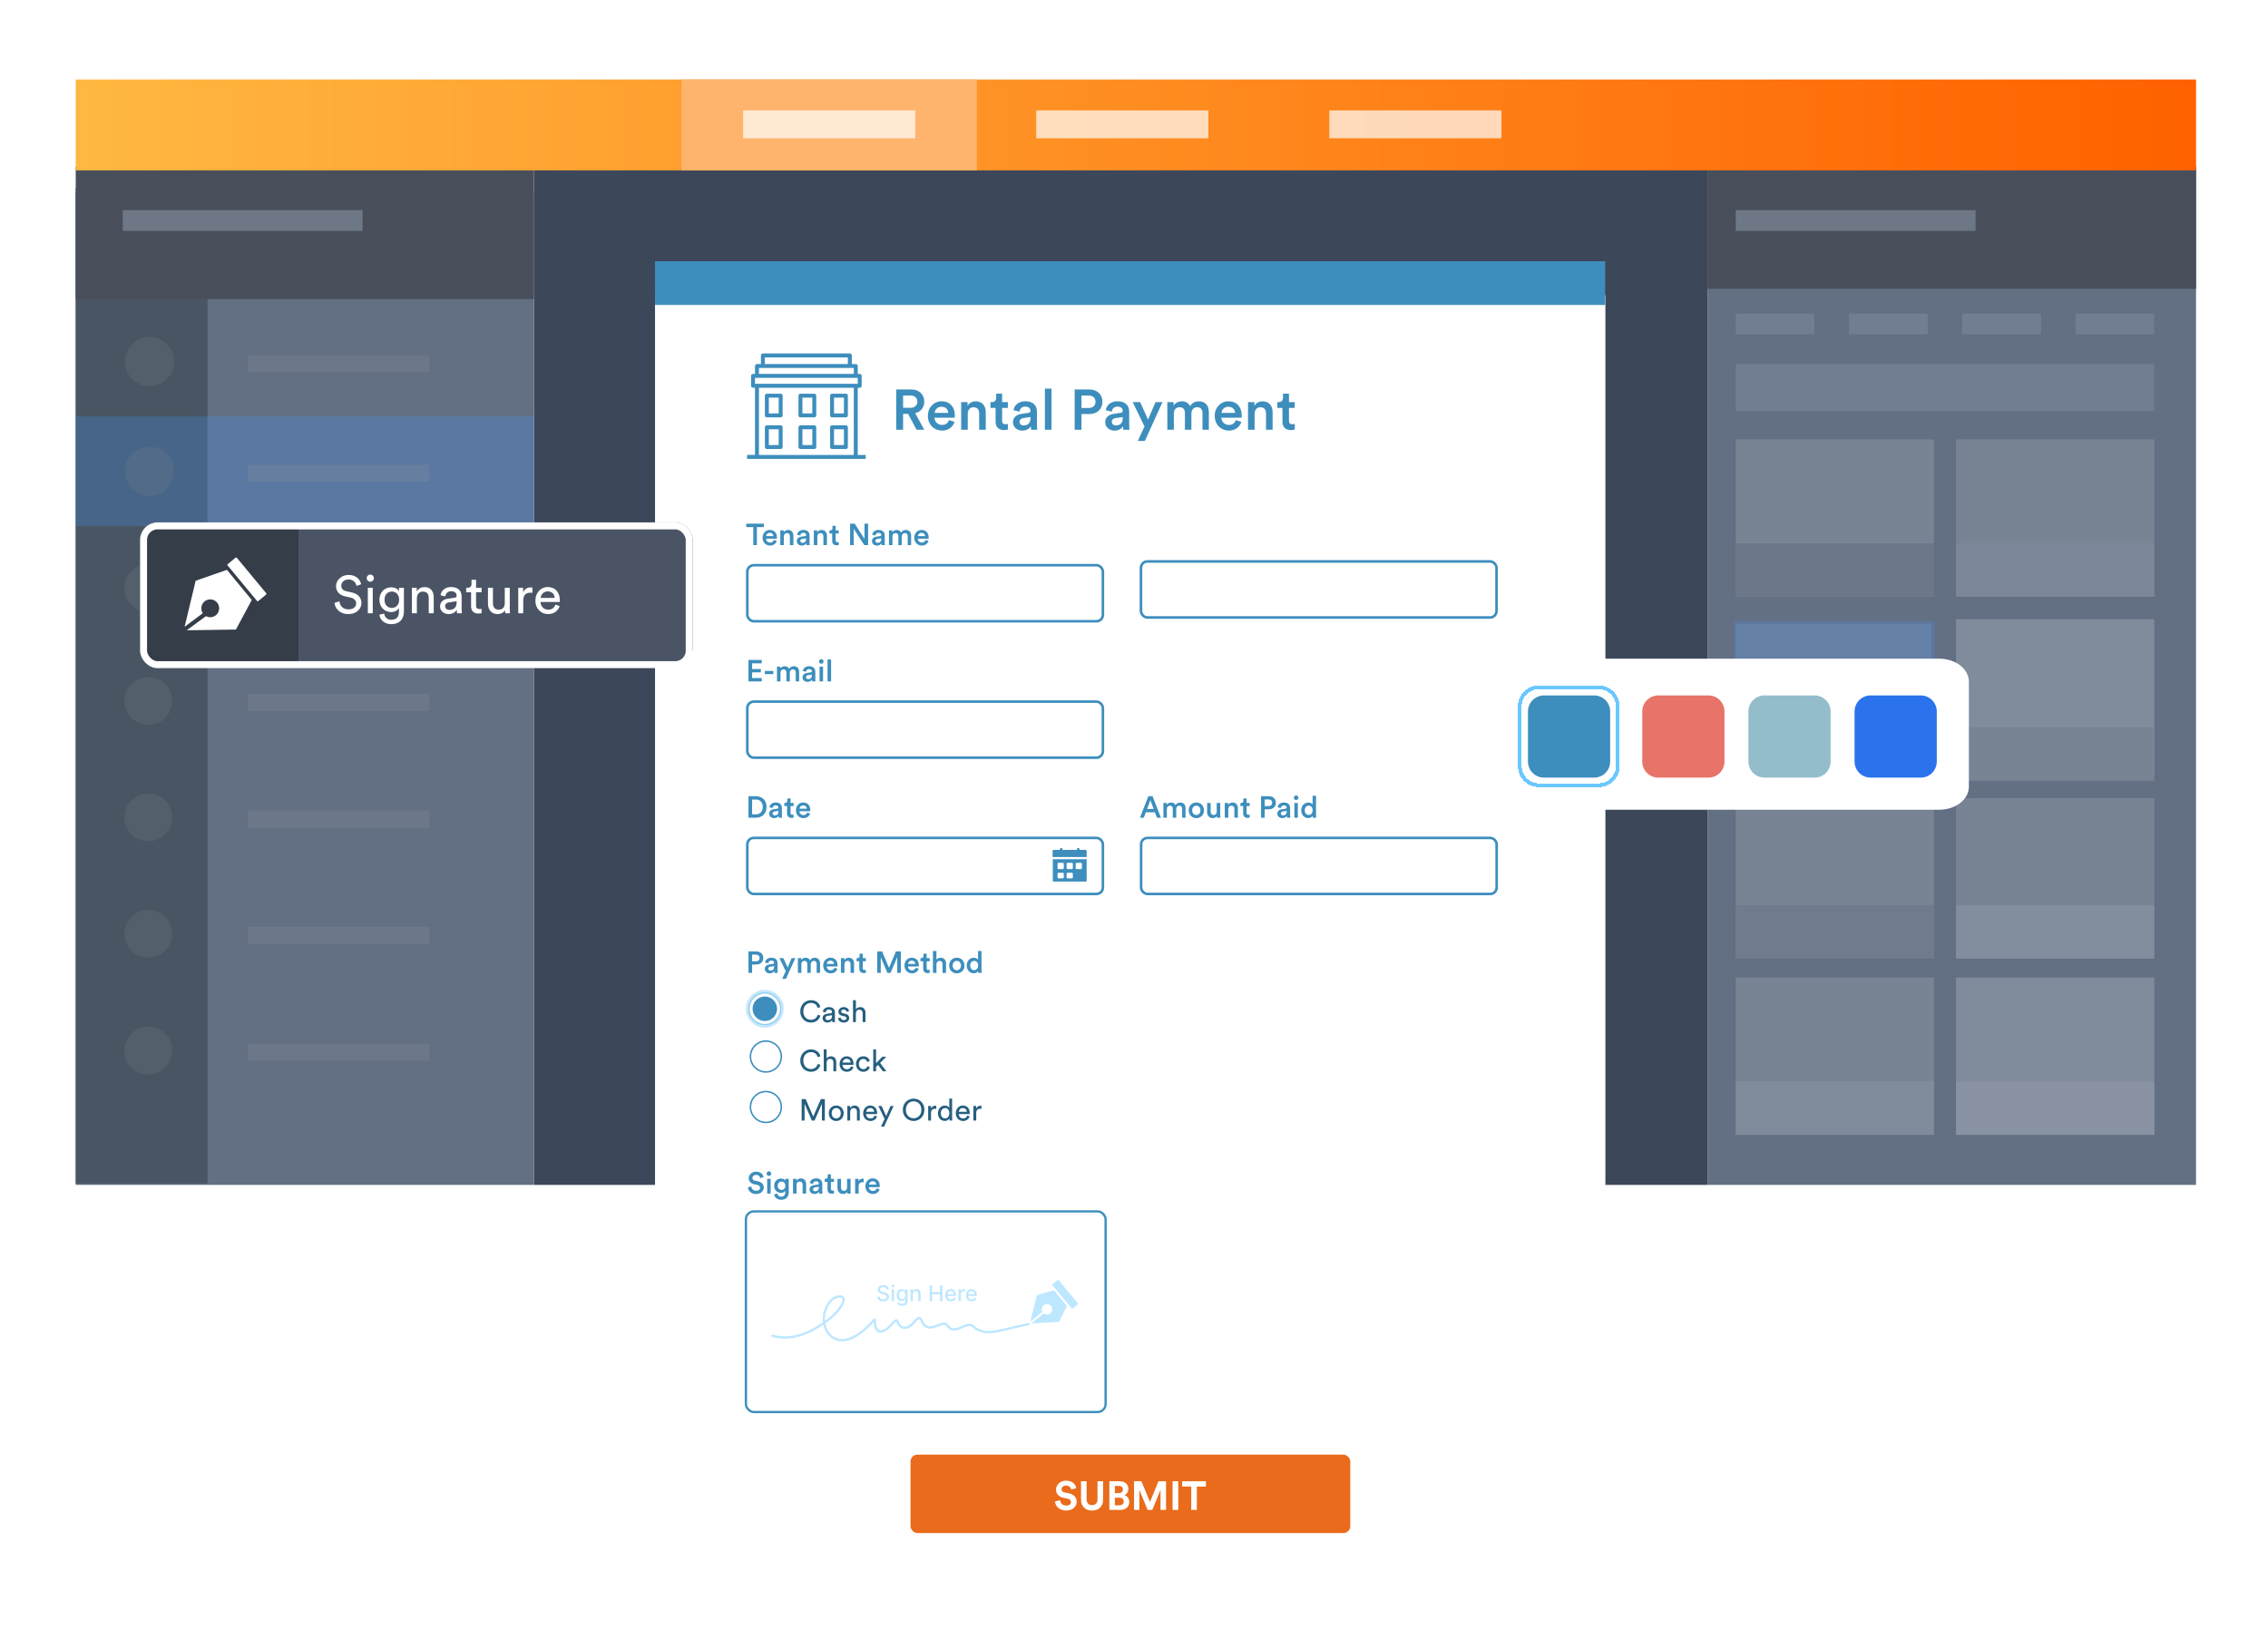 <svg width="599" height="433" viewBox="0 0 599 433" fill="none" xmlns="http://www.w3.org/2000/svg" aria-hidden="true"><path d="M585.039 332H13.959C6.295 332 0 326.623 0 320.076V11.924C0 5.377 6.295 0 13.959 0H585.039C592.703 0 598.998 5.377 598.998 11.924V319.959C599.135 326.506 592.84 332 585.039 332Z" fill="#fff"/><path d="M451 44H141V313H451V44Z" fill="#3D475A"/><path d="M141 51H20V313H141V51Z" fill="#636F83"/><path d="M54.798 49.658H20V312.648H54.798V49.658Z" fill="#495563"/><path d="M141 44H20V79H141V44Z" fill="#484F5B"/><path d="M579.995 43.906H450.977V313H579.995V43.906Z" fill="#636F83"/><g opacity=".3"><path fill="#95A0B1" d="M458.429 82.845H479.207V88.311H458.429zM488.349 82.845H509.127V88.311H488.349zM458.429 96.143H568.968V108.61H458.429z"/><path fill="#ACB1BC" d="M458.429 116.089H510.789V157.645H458.429zM458.429 210.837H510.789V252.393H458.429zM458.429 258.21H510.789V299.766H458.429zM516.607 116.089H568.967V157.645H516.607zM516.607 210.837H568.967V252.393H516.607z"/><path fill="#C7CDD7" d="M516.607 163.575H568.967V205.131H516.607zM516.607 258.21H568.967V299.766H516.607z"/><path fill="#95A0B1" d="M518.27 82.845H539.048V88.311H518.27zM548.19 82.845H568.968V88.311H548.19z"/><path fill="#848A9B" d="M458.429 143.516H510.789V157.645H458.429z"/><path fill="#9098A6" d="M458.429 239.095H510.789V253.224H458.429z"/><path fill="#C7CDD7" d="M458.429 285.638H510.789V299.767H458.429z"/><path fill="#BAC2CF" d="M516.607 143.516H568.967V157.645H516.607z"/><path fill="#ACB1BC" d="M516.607 192.142H568.967V206.271H516.607z"/><path fill="#CCD2DB" d="M516.607 239.095H568.967V253.224H516.607z"/><path fill="#E2E5EA" d="M516.607 285.638H568.967V299.767H516.607z"/><path fill="#B6CFFF" d="M458.429 164.854H510V207.045H458.429z"/><path fill="#84A9F0" d="M458.428 192.7H509.999V207.045H458.428z"/><path fill="#4198FF" fill-opacity=".65" d="M458 164H511V207H458z"/></g><path d="M579.995 44.342H450.977V76.29H579.995V44.342Z" fill="#484F5B"/><path fill="#95A0B1" d="M458.429 55.52H521.771V60.986H458.429zM32.42 55.52H95.762V60.986H32.42z" opacity=".5"/><path d="M580 21H20V45H580V21Z" fill="url(#form-1_svg__a)"/><path d="M258 21H180V45H258V21Z" fill="#FFB46D"/><g opacity=".3"><path opacity=".8" d="M141 110H20V139H141V110Z" fill="#4198FF"/><path opacity=".27" d="M113.395 93.844H65.435V98.364H113.395V93.844zM46 95.5C46 96.786 45.619 98.042 44.905 99.111 44.19 100.18 43.175 101.013 41.987 101.505 40.8 101.997 39.493 102.126 38.232 101.875 36.971 101.624 35.813 101.005 34.904 100.096 33.995 99.187 33.376 98.029 33.125 96.768 32.874 95.507 33.003 94.2 33.495 93.013 33.987 91.825 34.82 90.81 35.889 90.095 36.958 89.381 38.214 89 39.5 89 40.354 89 41.199 89.168 41.987 89.495 42.776 89.821 43.493 90.3 44.096 90.904 44.7 91.507 45.179 92.224 45.505 93.013 45.832 93.801 46 94.646 46 95.5zM113.395 122.757H65.435V127.278H113.395V122.757zM46 124.5C46 125.786 45.619 127.042 44.905 128.111 44.19 129.18 43.175 130.013 41.987 130.505 40.8 130.997 39.493 131.126 38.232 130.875 36.971 130.624 35.813 130.005 34.904 129.096 33.995 128.187 33.376 127.029 33.125 125.768 32.874 124.507 33.003 123.2 33.495 122.013 33.987 120.825 34.82 119.81 35.889 119.095 36.958 118.381 38.214 118 39.5 118 40.354 118 41.199 118.168 41.987 118.495 42.776 118.821 43.493 119.3 44.096 119.904 44.7 120.507 45.179 121.224 45.505 122.013 45.832 122.801 46 123.646 46 124.5zM113.395 183.339H65.435V187.86H113.395V183.339zM45.471 185.175C45.471 186.423 45.101 187.643 44.407 188.681 43.714 189.719 42.728 190.527 41.575 191.005 40.422 191.483 39.153 191.608 37.929 191.364 36.705 191.121 35.581 190.52 34.698 189.637 33.815 188.755 33.214 187.63 32.971 186.406 32.727 185.182 32.852 183.913 33.33 182.76 33.808 181.607 34.616 180.621 35.654 179.928 36.692 179.234 37.912 178.864 39.16 178.864 39.989 178.864 40.809 179.027 41.575 179.345 42.341 179.662 43.036 180.127 43.622 180.713 44.208 181.299 44.673 181.994 44.99 182.76 45.307 183.525 45.471 184.346 45.471 185.175zM113.395 214.088H65.435V218.609H113.395V214.088zM45.471 215.925C45.471 217.173 45.101 218.393 44.407 219.431 43.714 220.469 42.728 221.277 41.575 221.755 40.422 222.233 39.153 222.358 37.929 222.114 36.705 221.871 35.581 221.27 34.698 220.387 33.815 219.504 33.214 218.38 32.971 217.156 32.727 215.932 32.852 214.663 33.33 213.51 33.808 212.357 34.616 211.371 35.654 210.678 36.692 209.984 37.912 209.614 39.16 209.614 39.989 209.614 40.809 209.777 41.575 210.095 42.341 210.412 43.036 210.877 43.622 211.463 44.208 212.049 44.673 212.744 44.99 213.51 45.307 214.275 45.471 215.096 45.471 215.925zM113.395 244.838H65.435V249.359H113.395V244.838zM113.395 275.698H65.435V280.219H113.395V275.698zM45.471 246.674C45.471 247.922 45.101 249.142 44.407 250.18 43.714 251.218 42.728 252.026 41.575 252.504 40.422 252.982 39.153 253.107 37.929 252.863 36.705 252.62 35.581 252.019 34.698 251.136 33.815 250.254 33.214 249.129 32.971 247.905 32.727 246.681 32.852 245.412 33.33 244.259 33.808 243.106 34.616 242.12 35.654 241.427 36.692 240.733 37.912 240.363 39.16 240.363 39.989 240.363 40.809 240.527 41.575 240.844 42.341 241.161 43.036 241.626 43.622 242.212 44.208 242.798 44.673 243.493 44.99 244.259 45.307 245.025 45.471 245.845 45.471 246.674zM45.471 277.533C45.471 278.781 45.101 280.001 44.407 281.039 43.714 282.077 42.728 282.886 41.575 283.363 40.422 283.841 39.153 283.966 37.929 283.723 36.705 283.479 35.581 282.878 34.698 281.995 33.815 281.113 33.214 279.988 32.971 278.764 32.727 277.54 32.852 276.271 33.33 275.118 33.808 273.965 34.616 272.98 35.654 272.286 36.692 271.593 37.912 271.223 39.16 271.223 39.989 271.223 40.809 271.386 41.575 271.703 42.341 272.02 43.036 272.485 43.622 273.071 44.208 273.657 44.673 274.353 44.99 275.118 45.307 275.884 45.471 276.705 45.471 277.533zM113.395 153.507H65.435V158.028H113.395V153.507zM45.471 155.343C45.471 156.591 45.101 157.811 44.407 158.849 43.714 159.887 42.728 160.695 41.575 161.173 40.422 161.651 39.153 161.776 37.929 161.532 36.705 161.289 35.581 160.688 34.698 159.805 33.815 158.922 33.214 157.798 32.971 156.574 32.727 155.35 32.852 154.081 33.33 152.928 33.808 151.775 34.616 150.789 35.654 150.096 36.692 149.402 37.912 149.032 39.16 149.032 39.989 149.032 40.809 149.195 41.575 149.513 42.341 149.83 43.036 150.295 43.622 150.881 44.208 151.467 44.673 152.162 44.99 152.928 45.307 153.693 45.471 154.514 45.471 155.343z" fill="#D3D5D9"/></g><path fill="#fff" fill-opacity=".7" d="M196.269 29.161H241.732V36.533H196.269zM273.679 29.161H319.142V36.533H273.679zM351.089 29.161H396.552V36.533H351.089z"/><g filter="url(#form-1_svg__b)"><path fill="#fff" d="M173 78H424V418H173z"/><path d="M198.64 253.936V252.176H199.64C200.248 252.176 200.616 252.52 200.616 253.064C200.616 253.6 200.248 253.936 199.64 253.936H198.64ZM199.784 254.784C200.872 254.784 201.592 254.056 201.592 253.056C201.592 252.064 200.872 251.328 199.784 251.328H197.68V257H198.64V254.784H199.784ZM201.985 255.944C201.985 256.56 202.489 257.12 203.305 257.12C203.937 257.12 204.321 256.8 204.505 256.504C204.505 256.816 204.537 256.976 204.545 257H205.409C205.401 256.96 205.361 256.728 205.361 256.376V254.44C205.361 253.664 204.905 252.984 203.705 252.984C202.745 252.984 202.137 253.584 202.065 254.256L202.913 254.448C202.953 254.056 203.225 253.744 203.713 253.744C204.225 253.744 204.449 254.008 204.449 254.336C204.449 254.472 204.385 254.584 204.161 254.616L203.161 254.768C202.497 254.864 201.985 255.248 201.985 255.944ZM203.481 256.392C203.113 256.392 202.913 256.152 202.913 255.888C202.913 255.568 203.145 255.408 203.433 255.36L204.449 255.208V255.384C204.449 256.144 204.001 256.392 203.481 256.392ZM207.573 258.576L210.053 253.104H209.069L208.021 255.568L206.901 253.104H205.853L207.517 256.536L206.581 258.576H207.573ZM211.653 257V254.688C211.653 254.192 211.965 253.824 212.461 253.824C212.989 253.824 213.213 254.176 213.213 254.624V257H214.125V254.688C214.125 254.208 214.445 253.824 214.933 253.824C215.453 253.824 215.685 254.168 215.685 254.624V257H216.581V254.472C216.581 253.44 215.909 252.992 215.205 252.992C214.701 252.992 214.245 253.168 213.941 253.68C213.733 253.224 213.285 252.992 212.773 252.992C212.333 252.992 211.845 253.2 211.621 253.6V253.104H210.733V257H211.653ZM218.365 254.624C218.397 254.208 218.733 253.76 219.317 253.76C219.957 253.76 220.261 254.168 220.277 254.624H218.365ZM220.381 255.64C220.253 256.024 219.965 256.32 219.405 256.32C218.829 256.32 218.365 255.896 218.341 255.304H221.189C221.197 255.288 221.213 255.16 221.213 255.008C221.213 253.776 220.509 252.984 219.309 252.984C218.325 252.984 217.413 253.8 217.413 255.032C217.413 256.352 218.349 257.12 219.405 257.12C220.341 257.12 220.957 256.568 221.165 255.888L220.381 255.64ZM223.028 254.752C223.028 254.24 223.308 253.832 223.836 253.832C224.42 253.832 224.636 254.216 224.636 254.696V257H225.564V254.536C225.564 253.68 225.108 252.992 224.156 252.992C223.724 252.992 223.26 253.176 223.004 253.624V253.104H222.1V257H223.028V254.752ZM227.87 251.912H227.03V252.496C227.03 252.84 226.846 253.104 226.43 253.104H226.23V253.928H226.95V255.888C226.95 256.616 227.398 257.048 228.118 257.048C228.454 257.048 228.63 256.984 228.686 256.96V256.192C228.646 256.2 228.494 256.224 228.366 256.224C228.022 256.224 227.87 256.08 227.87 255.736V253.928H228.678V253.104H227.87V251.912ZM237.92 257V251.328H236.616L234.8 255.656L232.96 251.328H231.68V257H232.616V252.84L234.368 257H235.2L236.968 252.824V257H237.92ZM239.834 254.624C239.866 254.208 240.202 253.76 240.786 253.76C241.426 253.76 241.73 254.168 241.746 254.624H239.834ZM241.85 255.64C241.722 256.024 241.434 256.32 240.874 256.32C240.298 256.32 239.834 255.896 239.81 255.304H242.658C242.666 255.288 242.682 255.16 242.682 255.008C242.682 253.776 241.978 252.984 240.778 252.984C239.794 252.984 238.882 253.8 238.882 255.032C238.882 256.352 239.818 257.12 240.874 257.12C241.81 257.12 242.426 256.568 242.634 255.888L241.85 255.64ZM244.745 251.912H243.905V252.496C243.905 252.84 243.721 253.104 243.305 253.104H243.105V253.928H243.825V255.888C243.825 256.616 244.273 257.048 244.993 257.048C245.329 257.048 245.505 256.984 245.561 256.96V256.192C245.521 256.2 245.369 256.224 245.241 256.224C244.897 256.224 244.745 256.08 244.745 255.736V253.928H245.553V253.104H244.745V251.912ZM247.325 254.712C247.341 254.216 247.621 253.832 248.133 253.832C248.717 253.832 248.933 254.216 248.933 254.696V257H249.861V254.536C249.861 253.68 249.397 252.992 248.437 252.992C248.029 252.992 247.589 253.136 247.325 253.48V251.208H246.397V257H247.325V254.712ZM252.703 256.288C252.135 256.288 251.615 255.856 251.615 255.048C251.615 254.24 252.135 253.824 252.703 253.824C253.279 253.824 253.791 254.24 253.791 255.048C253.791 255.864 253.279 256.288 252.703 256.288ZM252.703 252.984C251.543 252.984 250.687 253.856 250.687 255.048C250.687 256.248 251.543 257.12 252.703 257.12C253.871 257.12 254.727 256.248 254.727 255.048C254.727 253.856 253.871 252.984 252.703 252.984ZM256.247 255.04C256.247 254.296 256.695 253.824 257.303 253.824C257.911 253.824 258.327 254.288 258.327 255.032C258.327 255.776 257.903 256.28 257.295 256.28C256.663 256.28 256.247 255.784 256.247 255.04ZM259.223 251.208H258.319V253.56C258.199 253.312 257.855 253 257.175 253C256.079 253 255.319 253.92 255.319 255.04C255.319 256.216 256.071 257.096 257.191 257.096C257.743 257.096 258.151 256.824 258.335 256.496C258.335 256.656 258.359 256.912 258.375 257H259.263C259.255 256.936 259.223 256.64 259.223 256.288V251.208Z" fill="#3D8EBD"/><circle cx="202.001" cy="266.478" r="4.206" stroke="#92D0F4" stroke-width=".412"/><circle cx="202" cy="266.478" r="4.706" stroke="#92D0F4" stroke-opacity=".5" stroke-width=".588"/><circle cx="202" cy="266.478" r="3.235" fill="#3D8EBD"/><circle cx="202.278" cy="279.089" r="4.078" fill="#fff" stroke="#3D8EBD" stroke-width=".399"/><circle cx="202.278" cy="292.422" r="4.078" fill="#fff" stroke="#3D8EBD" stroke-width=".399"/><path d="M214.176 270.12C215.48 270.12 216.376 269.36 216.68 268.296L215.984 268.04C215.752 268.816 215.144 269.4 214.176 269.4 213.144 269.4 212.16 268.64 212.16 267.16 212.16 265.68 213.144 264.928 214.176 264.928 215.104 264.928 215.728 265.408 215.944 266.264L216.672 266.008C216.384 264.912 215.472 264.208 214.176 264.208 212.768 264.208 211.36 265.264 211.36 267.16 211.36 269.056 212.712 270.12 214.176 270.12zM217.244 268.968C217.244 269.576 217.748 270.12 218.532 270.12 219.22 270.12 219.604 269.752 219.772 269.48 219.772 269.76 219.796 269.904 219.812 270H220.548C220.532 269.904 220.5 269.704 220.5 269.368V267.44C220.5 266.688 220.052 266.032 218.9 266.032 218.068 266.032 217.404 266.544 217.324 267.28L218.044 267.448C218.092 267 218.388 266.672 218.916 266.672 219.5 266.672 219.748 266.984 219.748 267.36 219.748 267.496 219.684 267.616 219.452 267.648L218.412 267.8C217.748 267.896 217.244 268.28 217.244 268.968zM218.636 269.488C218.252 269.488 218.012 269.216 218.012 268.928 218.012 268.584 218.252 268.4 218.572 268.352L219.748 268.176V268.352C219.748 269.192 219.252 269.488 218.636 269.488zM221.311 269C221.375 269.44 221.823 270.12 222.879 270.12 223.831 270.12 224.287 269.472 224.287 268.928 224.287 268.36 223.919 267.936 223.223 267.784L222.599 267.648C222.303 267.584 222.159 267.416 222.159 267.184 222.159 266.92 222.415 266.672 222.799 266.672 223.407 266.672 223.567 267.112 223.599 267.312L224.263 267.064C224.183 266.72 223.855 266.032 222.799 266.032 222.047 266.032 221.431 266.592 221.431 267.248 221.431 267.792 221.791 268.2 222.391 268.328L223.047 268.472C223.367 268.544 223.543 268.728 223.543 268.968 223.543 269.24 223.311 269.48 222.887 269.48 222.343 269.48 222.039 269.16 221.991 268.76L221.311 269zM226.04 267.736C226.056 267.168 226.36 266.72 226.936 266.72 227.608 266.72 227.832 267.152 227.832 267.688V270H228.584V267.56C228.584 266.704 228.128 266.04 227.208 266.04 226.768 266.04 226.32 266.192 226.04 266.6V264.208H225.288V270H226.04V267.736zM214.176 283.12C215.48 283.12 216.376 282.36 216.68 281.296L215.984 281.04C215.752 281.816 215.144 282.4 214.176 282.4 213.144 282.4 212.16 281.64 212.16 280.16 212.16 278.68 213.144 277.928 214.176 277.928 215.104 277.928 215.728 278.408 215.944 279.264L216.672 279.008C216.384 277.912 215.472 277.208 214.176 277.208 212.768 277.208 211.36 278.264 211.36 280.16 211.36 282.056 212.712 283.12 214.176 283.12zM218.314 280.736C218.33 280.168 218.634 279.72 219.21 279.72 219.882 279.72 220.106 280.152 220.106 280.688V283H220.858V280.56C220.858 279.704 220.402 279.04 219.482 279.04 219.042 279.04 218.594 279.192 218.314 279.6V277.208H217.562V283H218.314V280.736zM222.542 280.68C222.574 280.184 222.958 279.696 223.59 279.696 224.27 279.696 224.63 280.128 224.646 280.68H222.542zM224.758 281.68C224.614 282.112 224.302 282.456 223.678 282.456 223.03 282.456 222.534 281.976 222.518 281.288H225.414C225.422 281.24 225.43 281.144 225.43 281.048 225.43 279.848 224.766 279.032 223.582 279.032 222.614 279.032 221.742 279.856 221.742 281.064 221.742 282.368 222.646 283.12 223.678 283.12 224.574 283.12 225.19 282.584 225.406 281.904L224.758 281.68zM228.006 279.728C228.662 279.728 228.942 280.168 229.038 280.544L229.718 280.256C229.558 279.672 229.03 279.032 228.006 279.032 226.91 279.032 226.07 279.872 226.07 281.072 226.07 282.24 226.894 283.12 228.014 283.12 229.014 283.12 229.566 282.472 229.75 281.92L229.086 281.632C228.998 281.936 228.734 282.424 228.014 282.424 227.39 282.424 226.838 281.952 226.838 281.072 226.838 280.176 227.398 279.728 228.006 279.728zM234.08 279.152H233.04L231.376 280.856V277.208H230.632V283H231.376V281.84L231.912 281.304 233.168 283H234.112L232.44 280.776 234.08 279.152zM217.848 296V290.328H216.8L214.784 294.944 212.784 290.328H211.72V296H212.496V291.584L214.416 296H215.136L217.072 291.584V296H217.848zM220.858 295.448C220.218 295.448 219.658 294.968 219.658 294.072 219.658 293.184 220.218 292.704 220.858 292.704 221.498 292.704 222.058 293.184 222.058 294.072 222.058 294.968 221.498 295.448 220.858 295.448zM220.858 292.032C219.706 292.032 218.89 292.904 218.89 294.072 218.89 295.248 219.706 296.12 220.858 296.12 222.01 296.12 222.826 295.248 222.826 294.072 222.826 292.904 222.01 292.032 220.858 292.032zM224.54 293.776C224.54 293.192 224.844 292.72 225.436 292.72 226.108 292.72 226.332 293.152 226.332 293.688V296H227.084V293.56C227.084 292.704 226.628 292.04 225.708 292.04 225.26 292.04 224.804 292.224 224.524 292.704V292.152H223.788V296H224.54V293.776zM228.769 293.68C228.801 293.184 229.185 292.696 229.817 292.696 230.497 292.696 230.857 293.128 230.873 293.68H228.769zM230.985 294.68C230.841 295.112 230.529 295.456 229.905 295.456 229.257 295.456 228.761 294.976 228.745 294.288H231.641C231.649 294.24 231.657 294.144 231.657 294.048 231.657 292.848 230.993 292.032 229.809 292.032 228.841 292.032 227.969 292.856 227.969 294.064 227.969 295.368 228.873 296.12 229.905 296.12 230.801 296.12 231.417 295.584 231.633 294.904L230.985 294.68zM233.498 297.608L236.002 292.152H235.194L234.042 294.808 232.842 292.152H231.978L233.634 295.576 232.674 297.608H233.498zM239.246 293.16C239.246 291.68 240.238 290.928 241.294 290.928 242.35 290.928 243.342 291.68 243.342 293.16 243.342 294.64 242.35 295.4 241.294 295.4 240.238 295.4 239.246 294.64 239.246 293.16zM238.446 293.16C238.446 295.056 239.87 296.12 241.294 296.12 242.718 296.12 244.142 295.056 244.142 293.16 244.142 291.264 242.718 290.208 241.294 290.208 239.87 290.208 238.446 291.264 238.446 293.16zM247.276 292.112C247.236 292.104 247.132 292.088 247.028 292.088 246.636 292.088 246.156 292.232 245.876 292.824V292.152H245.14V296H245.892V294.072C245.892 293.224 246.316 292.888 246.948 292.888 247.052 292.888 247.164 292.896 247.276 292.912V292.112zM248.486 294.064C248.486 293.272 248.934 292.712 249.622 292.712 250.31 292.712 250.726 293.256 250.726 294.048 250.726 294.84 250.302 295.44 249.614 295.44 248.894 295.44 248.486 294.856 248.486 294.064zM250.734 295.48C250.734 295.712 250.758 295.912 250.774 296H251.502C251.494 295.936 251.462 295.656 251.462 295.288V290.208H250.718V292.696C250.59 292.384 250.222 292.048 249.542 292.048 248.454 292.048 247.718 292.976 247.718 294.064 247.718 295.208 248.414 296.104 249.542 296.104 250.142 296.104 250.55 295.784 250.734 295.416V295.48zM253.23 293.68C253.262 293.184 253.646 292.696 254.278 292.696 254.958 292.696 255.318 293.128 255.334 293.68H253.23zM255.446 294.68C255.302 295.112 254.99 295.456 254.366 295.456 253.718 295.456 253.222 294.976 253.206 294.288H256.102C256.11 294.24 256.118 294.144 256.118 294.048 256.118 292.848 255.454 292.032 254.27 292.032 253.302 292.032 252.43 292.856 252.43 294.064 252.43 295.368 253.334 296.12 254.366 296.12 255.262 296.12 255.878 295.584 256.094 294.904L255.446 294.68zM259.214 292.112C259.174 292.104 259.07 292.088 258.966 292.088 258.574 292.088 258.094 292.232 257.814 292.824V292.152H257.078V296H257.83V294.072C257.83 293.224 258.254 292.888 258.886 292.888 258.99 292.888 259.102 292.896 259.214 292.912V292.112z" fill="#265F80"/><rect x="197.374" y="149.304" width="93.91" height="14.808" rx="1.7" fill="#fff" stroke="#3D8EBD" stroke-width=".68"/><rect x="197.374" y="185.34" width="93.91" height="14.808" rx="1.7" fill="#fff" stroke="#3D8EBD" stroke-width=".68"/><rect x="197.374" y="221.34" width="93.91" height="14.808" rx="1.7" fill="#fff" stroke="#3D8EBD" stroke-width=".68"/><rect x="301.374" y="221.34" width="93.91" height="14.808" rx="1.7" fill="#fff" stroke="#3D8EBD" stroke-width=".68"/><path d="M286.996 226.96V232.711C286.996 232.756 286.978 232.799 286.946 232.831C286.914 232.863 286.87 232.881 286.825 232.881H278.228C278.183 232.881 278.14 232.863 278.108 232.831C278.076 232.799 278.058 232.756 278.058 232.711V226.96H286.996Z" fill="#3D8EBD"/><path d="M279.593 227.928H280.675C280.718 227.927 280.761 227.936 280.799 227.953 280.838 227.971 280.873 227.997 280.9 228.03 280.927 228.063 280.947 228.102 280.957 228.143 280.968 228.184 280.969 228.228 280.96 228.27V229.238C280.969 229.28 280.968 229.323 280.957 229.364 280.947 229.406 280.927 229.444 280.9 229.477 280.873 229.51 280.838 229.536 280.799 229.554 280.761 229.572 280.718 229.58 280.675 229.58H279.593C279.551 229.58 279.508 229.572 279.469 229.554 279.43 229.536 279.396 229.51 279.369 229.477 279.341 229.444 279.322 229.406 279.311 229.364 279.301 229.323 279.3 229.28 279.308 229.238V228.27C279.3 228.228 279.301 228.184 279.311 228.143 279.322 228.102 279.341 228.063 279.369 228.03 279.396 227.997 279.43 227.971 279.469 227.953 279.508 227.936 279.551 227.927 279.593 227.928M281.985 227.928H283.067C283.11 227.927 283.152 227.936 283.191 227.953 283.23 227.971 283.264 227.997 283.291 228.03 283.319 228.063 283.338 228.102 283.349 228.143 283.359 228.184 283.36 228.228 283.352 228.27V229.238C283.36 229.28 283.359 229.323 283.349 229.364 283.338 229.406 283.319 229.444 283.291 229.477 283.264 229.51 283.23 229.536 283.191 229.554 283.152 229.572 283.11 229.58 283.067 229.58H281.985C281.942 229.58 281.9 229.572 281.861 229.554 281.822 229.536 281.787 229.51 281.76 229.477 281.733 229.444 281.713 229.406 281.703 229.364 281.692 229.323 281.691 229.28 281.7 229.238V228.27C281.691 228.228 281.692 228.184 281.703 228.143 281.713 228.102 281.733 228.063 281.76 228.03 281.787 227.997 281.822 227.971 281.861 227.953 281.9 227.936 281.942 227.927 281.985 227.928M284.376 227.928H285.458C285.5 227.927 285.543 227.936 285.582 227.953 285.62 227.971 285.655 227.997 285.682 228.03 285.71 228.063 285.729 228.102 285.74 228.143 285.75 228.184 285.751 228.228 285.742 228.27V229.238C285.751 229.28 285.75 229.323 285.74 229.364 285.729 229.406 285.71 229.444 285.682 229.477 285.655 229.51 285.62 229.536 285.582 229.554 285.543 229.572 285.5 229.58 285.458 229.58H284.376C284.333 229.58 284.29 229.572 284.252 229.554 284.213 229.536 284.178 229.51 284.151 229.477 284.124 229.444 284.104 229.406 284.094 229.364 284.083 229.323 284.082 229.28 284.091 229.238V228.27C284.082 228.228 284.083 228.184 284.094 228.143 284.104 228.102 284.124 228.063 284.151 228.03 284.178 227.997 284.213 227.971 284.252 227.953 284.29 227.936 284.333 227.927 284.376 227.928M281.985 230.547H283.067C283.143 230.547 283.215 230.577 283.269 230.63 283.322 230.684 283.352 230.756 283.352 230.832V231.743C283.352 231.818 283.322 231.891 283.269 231.944 283.215 231.998 283.143 232.028 283.067 232.028H281.985C281.91 232.028 281.837 231.998 281.784 231.944 281.73 231.891 281.7 231.818 281.7 231.743V230.832C281.7 230.756 281.73 230.684 281.784 230.63 281.837 230.577 281.91 230.547 281.985 230.547zM279.594 230.547H280.676C280.752 230.547 280.824 230.577 280.877 230.63 280.931 230.684 280.961 230.756 280.961 230.832V231.743C280.961 231.818 280.931 231.891 280.877 231.944 280.824 231.998 280.752 232.028 280.676 232.028H279.594C279.518 232.028 279.446 231.998 279.392 231.944 279.339 231.891 279.309 231.818 279.309 231.743V230.832C279.309 230.756 279.339 230.684 279.392 230.63 279.446 230.577 279.518 230.547 279.594 230.547z" fill="#fff"/><path d="M286.995 224.683V226.391H278V224.683C278 224.638 278.018 224.594 278.05 224.562C278.082 224.53 278.125 224.512 278.171 224.512H286.767C286.813 224.512 286.856 224.53 286.888 224.562C286.92 224.594 286.938 224.638 286.938 224.683" fill="#3D8EBD"/><path d="M284.775 224C284.866 224 284.953 224.036 285.017 224.1 285.081 224.164 285.117 224.251 285.117 224.342V225.025C285.117 225.116 285.081 225.203 285.017 225.267 284.953 225.331 284.866 225.367 284.775 225.367 284.685 225.367 284.598 225.331 284.534 225.267 284.47 225.203 284.434 225.116 284.434 225.025V224.342C284.434 224.251 284.47 224.164 284.534 224.1 284.598 224.036 284.685 224 284.775 224M280.278 224C280.369 224 280.456 224.036 280.52 224.1 280.584 224.164 280.62 224.251 280.62 224.342V225.025C280.62 225.116 280.584 225.203 280.52 225.267 280.456 225.331 280.369 225.367 280.278 225.367 280.187 225.367 280.1 225.331 280.036 225.267 279.972 225.203 279.936 225.116 279.936 225.025V224.342C279.936 224.251 279.972 224.164 280.036 224.1 280.1 224.036 280.187 224 280.278 224M201.752 139.232V138.328H197.104V139.232H198.944V144H199.904V139.232H201.752zM202.35 141.624C202.382 141.208 202.718 140.76 203.302 140.76 203.942 140.76 204.246 141.168 204.262 141.624H202.35zM204.366 142.64C204.238 143.024 203.95 143.32 203.39 143.32 202.814 143.32 202.35 142.896 202.326 142.304H205.174C205.182 142.288 205.198 142.16 205.198 142.008 205.198 140.776 204.494 139.984 203.294 139.984 202.31 139.984 201.398 140.8 201.398 142.032 201.398 143.352 202.334 144.12 203.39 144.12 204.326 144.12 204.942 143.568 205.15 142.888L204.366 142.64zM207.012 141.752C207.012 141.24 207.292 140.832 207.82 140.832 208.404 140.832 208.62 141.216 208.62 141.696V144H209.548V141.536C209.548 140.68 209.092 139.992 208.14 139.992 207.708 139.992 207.244 140.176 206.988 140.624V140.104H206.084V144H207.012V141.752zM210.438 142.944C210.438 143.56 210.942 144.12 211.758 144.12 212.39 144.12 212.774 143.8 212.958 143.504 212.958 143.816 212.99 143.976 212.998 144H213.862C213.854 143.96 213.814 143.728 213.814 143.376V141.44C213.814 140.664 213.358 139.984 212.158 139.984 211.198 139.984 210.59 140.584 210.518 141.256L211.366 141.448C211.406 141.056 211.678 140.744 212.166 140.744 212.678 140.744 212.902 141.008 212.902 141.336 212.902 141.472 212.838 141.584 212.614 141.616L211.614 141.768C210.95 141.864 210.438 142.248 210.438 142.944zM211.934 143.392C211.566 143.392 211.366 143.152 211.366 142.888 211.366 142.568 211.598 142.408 211.886 142.36L212.902 142.208V142.384C212.902 143.144 212.454 143.392 211.934 143.392zM215.864 141.752C215.864 141.24 216.144 140.832 216.672 140.832 217.256 140.832 217.472 141.216 217.472 141.696V144H218.4V141.536C218.4 140.68 217.944 139.992 216.992 139.992 216.56 139.992 216.096 140.176 215.84 140.624V140.104H214.936V144H215.864V141.752zM220.706 138.912H219.866V139.496C219.866 139.84 219.682 140.104 219.266 140.104H219.066V140.928H219.786V142.888C219.786 143.616 220.234 144.048 220.954 144.048 221.29 144.048 221.466 143.984 221.522 143.96V143.192C221.482 143.2 221.33 143.224 221.202 143.224 220.858 143.224 220.706 143.08 220.706 142.736V140.928H221.514V140.104H220.706V138.912zM229.276 144V138.328H228.316V142.352L225.74 138.328H224.516V144H225.476V139.704L228.276 144H229.276zM230.29 142.944C230.29 143.56 230.794 144.12 231.61 144.12 232.242 144.12 232.626 143.8 232.81 143.504 232.81 143.816 232.842 143.976 232.85 144H233.714C233.706 143.96 233.666 143.728 233.666 143.376V141.44C233.666 140.664 233.21 139.984 232.01 139.984 231.05 139.984 230.442 140.584 230.37 141.256L231.218 141.448C231.258 141.056 231.53 140.744 232.018 140.744 232.53 140.744 232.754 141.008 232.754 141.336 232.754 141.472 232.69 141.584 232.466 141.616L231.466 141.768C230.802 141.864 230.29 142.248 230.29 142.944zM231.786 143.392C231.418 143.392 231.218 143.152 231.218 142.888 231.218 142.568 231.45 142.408 231.738 142.36L232.754 142.208V142.384C232.754 143.144 232.306 143.392 231.786 143.392zM235.708 144V141.688C235.708 141.192 236.02 140.824 236.516 140.824 237.044 140.824 237.268 141.176 237.268 141.624V144H238.18V141.688C238.18 141.208 238.5 140.824 238.988 140.824 239.508 140.824 239.74 141.168 239.74 141.624V144H240.636V141.472C240.636 140.44 239.964 139.992 239.26 139.992 238.756 139.992 238.299 140.168 237.996 140.68 237.788 140.224 237.34 139.992 236.828 139.992 236.388 139.992 235.9 140.2 235.676 140.6V140.104H234.788V144H235.708zM242.42 141.624C242.452 141.208 242.788 140.76 243.372 140.76 244.012 140.76 244.316 141.168 244.332 141.624H242.42zM244.436 142.64C244.308 143.024 244.02 143.32 243.46 143.32 242.884 143.32 242.42 142.896 242.396 142.304H245.244C245.252 142.288 245.268 142.16 245.268 142.008 245.268 140.776 244.564 139.984 243.364 139.984 242.38 139.984 241.468 140.8 241.468 142.032 241.468 143.352 242.404 144.12 243.46 144.12 244.396 144.12 245.012 143.568 245.22 142.888L244.436 142.64zM201.184 180V179.104H198.64V177.6H200.944V176.728H198.64V175.224H201.184V174.328H197.68V180H201.184zM204.249 178.072V177.248H201.993V178.072H204.249zM206.129 180V177.688C206.129 177.192 206.441 176.824 206.937 176.824 207.465 176.824 207.689 177.176 207.689 177.624V180H208.601V177.688C208.601 177.208 208.921 176.824 209.409 176.824 209.929 176.824 210.161 177.168 210.161 177.624V180H211.057V177.472C211.057 176.44 210.385 175.992 209.681 175.992 209.177 175.992 208.721 176.168 208.417 176.68 208.209 176.224 207.761 175.992 207.249 175.992 206.809 175.992 206.321 176.2 206.097 176.6V176.104H205.209V180H206.129zM211.954 178.944C211.954 179.56 212.458 180.12 213.274 180.12 213.906 180.12 214.29 179.8 214.474 179.504 214.474 179.816 214.506 179.976 214.514 180H215.378C215.37 179.96 215.33 179.728 215.33 179.376V177.44C215.33 176.664 214.874 175.984 213.674 175.984 212.714 175.984 212.106 176.584 212.034 177.256L212.882 177.448C212.922 177.056 213.194 176.744 213.682 176.744 214.194 176.744 214.418 177.008 214.418 177.336 214.418 177.472 214.354 177.584 214.13 177.616L213.13 177.768C212.466 177.864 211.954 178.248 211.954 178.944zM213.45 179.392C213.082 179.392 212.882 179.152 212.882 178.888 212.882 178.568 213.114 178.408 213.402 178.36L214.418 178.208V178.384C214.418 179.144 213.97 179.392 213.45 179.392zM217.372 180V176.104H216.452V180H217.372zM216.308 174.736C216.308 175.072 216.58 175.336 216.908 175.336 217.244 175.336 217.516 175.072 217.516 174.736 217.516 174.4 217.244 174.128 216.908 174.128 216.58 174.128 216.308 174.4 216.308 174.736zM219.497 180V174.208H218.569V180H219.497zM198.64 215.12V211.208H199.656C200.64 211.208 201.448 211.848 201.448 213.176 201.448 214.488 200.632 215.12 199.648 215.12H198.64zM199.68 216C201.216 216 202.448 214.992 202.448 213.176 202.448 211.352 201.232 210.328 199.688 210.328H197.68V216H199.68zM203.133 214.944C203.133 215.56 203.637 216.12 204.453 216.12 205.085 216.12 205.469 215.8 205.653 215.504 205.653 215.816 205.685 215.976 205.693 216H206.557C206.549 215.96 206.509 215.728 206.509 215.376V213.44C206.509 212.664 206.053 211.984 204.853 211.984 203.893 211.984 203.285 212.584 203.213 213.256L204.061 213.448C204.101 213.056 204.373 212.744 204.861 212.744 205.373 212.744 205.597 213.008 205.597 213.336 205.597 213.472 205.533 213.584 205.309 213.616L204.309 213.768C203.645 213.864 203.133 214.248 203.133 214.944zM204.629 215.392C204.261 215.392 204.061 215.152 204.061 214.888 204.061 214.568 204.293 214.408 204.581 214.36L205.597 214.208V214.384C205.597 215.144 205.149 215.392 204.629 215.392zM208.792 210.912H207.952V211.496C207.952 211.84 207.768 212.104 207.352 212.104H207.152V212.928H207.872V214.888C207.872 215.616 208.32 216.048 209.04 216.048 209.376 216.048 209.552 215.984 209.608 215.96V215.192C209.568 215.2 209.416 215.224 209.288 215.224 208.944 215.224 208.792 215.08 208.792 214.736V212.928H209.6V212.104H208.792V210.912zM211.162 213.624C211.194 213.208 211.53 212.76 212.114 212.76 212.754 212.76 213.058 213.168 213.074 213.624H211.162zM213.178 214.64C213.05 215.024 212.762 215.32 212.202 215.32 211.626 215.32 211.162 214.896 211.138 214.304H213.986C213.994 214.288 214.01 214.16 214.01 214.008 214.01 212.776 213.306 211.984 212.106 211.984 211.122 211.984 210.21 212.8 210.21 214.032 210.21 215.352 211.146 216.12 212.202 216.12 213.138 216.12 213.754 215.568 213.962 214.888L213.178 214.64zM305.56 216H306.608L304.4 210.328H303.288L301.08 216H302.096L302.624 214.576H305.024L305.56 216zM303.824 211.368L304.688 213.688H302.96L303.824 211.368zM308.184 216V213.688C308.184 213.192 308.496 212.824 308.992 212.824 309.52 212.824 309.744 213.176 309.744 213.624V216H310.656V213.688C310.656 213.208 310.976 212.824 311.464 212.824 311.984 212.824 312.216 213.168 312.216 213.624V216H313.112V213.472C313.112 212.44 312.44 211.992 311.736 211.992 311.232 211.992 310.776 212.168 310.472 212.68 310.264 212.224 309.816 211.992 309.304 211.992 308.864 211.992 308.376 212.2 308.152 212.6V212.104H307.264V216H308.184zM315.96 215.288C315.392 215.288 314.872 214.856 314.872 214.048 314.872 213.24 315.392 212.824 315.96 212.824 316.536 212.824 317.048 213.24 317.048 214.048 317.048 214.864 316.536 215.288 315.96 215.288zM315.96 211.984C314.8 211.984 313.944 212.856 313.944 214.048 313.944 215.248 314.8 216.12 315.96 216.12 317.128 216.12 317.984 215.248 317.984 214.048 317.984 212.856 317.128 211.984 315.96 211.984zM321.394 215.568C321.394 215.728 321.41 215.912 321.426 216H322.314C322.298 215.856 322.274 215.608 322.274 215.288V212.104H321.346V214.408C321.346 214.92 321.066 215.28 320.53 215.28 319.97 215.28 319.746 214.872 319.746 214.392V212.104H318.818V214.56C318.818 215.424 319.362 216.112 320.29 216.112 320.746 216.112 321.202 215.92 321.394 215.568zM324.403 213.752C324.403 213.24 324.683 212.832 325.211 212.832 325.795 212.832 326.011 213.216 326.011 213.696V216H326.939V213.536C326.939 212.68 326.483 211.992 325.531 211.992 325.099 211.992 324.635 212.176 324.379 212.624V212.104H323.475V216H324.403V213.752zM329.245 210.912H328.405V211.496C328.405 211.84 328.221 212.104 327.805 212.104H327.605V212.928H328.325V214.888C328.325 215.616 328.773 216.048 329.493 216.048 329.829 216.048 330.005 215.984 330.061 215.96V215.192C330.021 215.2 329.869 215.224 329.741 215.224 329.397 215.224 329.245 215.08 329.245 214.736V212.928H330.053V212.104H329.245V210.912zM334.015 212.936V211.176H335.015C335.623 211.176 335.991 211.52 335.991 212.064 335.991 212.6 335.623 212.936 335.015 212.936H334.015zM335.159 213.784C336.247 213.784 336.967 213.056 336.967 212.056 336.967 211.064 336.247 210.328 335.159 210.328H333.055V216H334.015V213.784H335.159zM337.36 214.944C337.36 215.56 337.864 216.12 338.68 216.12 339.312 216.12 339.696 215.8 339.88 215.504 339.88 215.816 339.912 215.976 339.92 216H340.784C340.776 215.96 340.736 215.728 340.736 215.376V213.44C340.736 212.664 340.28 211.984 339.08 211.984 338.12 211.984 337.512 212.584 337.44 213.256L338.288 213.448C338.328 213.056 338.6 212.744 339.088 212.744 339.6 212.744 339.824 213.008 339.824 213.336 339.824 213.472 339.76 213.584 339.536 213.616L338.536 213.768C337.872 213.864 337.36 214.248 337.36 214.944zM338.856 215.392C338.488 215.392 338.288 215.152 338.288 214.888 338.288 214.568 338.52 214.408 338.808 214.36L339.824 214.208V214.384C339.824 215.144 339.376 215.392 338.856 215.392zM342.778 216V212.104H341.858V216H342.778zM341.714 210.736C341.714 211.072 341.986 211.336 342.314 211.336 342.65 211.336 342.922 211.072 342.922 210.736 342.922 210.4 342.65 210.128 342.314 210.128 341.986 210.128 341.714 210.4 341.714 210.736zM344.599 214.04C344.599 213.296 345.047 212.824 345.655 212.824 346.263 212.824 346.679 213.288 346.679 214.032 346.679 214.776 346.255 215.28 345.647 215.28 345.015 215.28 344.599 214.784 344.599 214.04zM347.575 210.208H346.671V212.56C346.551 212.312 346.207 212 345.527 212 344.431 212 343.671 212.92 343.671 214.04 343.671 215.216 344.423 216.096 345.543 216.096 346.095 216.096 346.503 215.824 346.687 215.496 346.687 215.656 346.711 215.912 346.727 216H347.615C347.607 215.936 347.575 215.64 347.575 215.288V210.208z" fill="#3D8EBD"/><rect x="301.34" y="148.304" width="93.91" height="14.808" rx="1.7" fill="#fff" stroke="#3D8EBD" stroke-width=".68"/><path d="M201.659 310.946C201.531 310.314 201.011 309.498 199.675 309.498 198.619 309.498 197.747 310.282 197.747 311.234 197.747 312.082 198.323 312.65 199.187 312.826L199.987 312.994C200.475 313.098 200.747 313.394 200.747 313.762 200.747 314.202 200.395 314.546 199.715 314.546 198.899 314.546 198.475 314.002 198.419 313.41L197.523 313.666C197.611 314.482 198.275 315.41 199.715 315.41 201.011 315.41 201.723 314.57 201.723 313.69 201.723 312.89 201.187 312.258 200.187 312.058L199.371 311.89C198.931 311.794 198.707 311.522 198.707 311.162 198.707 310.73 199.107 310.346 199.683 310.346 200.443 310.346 200.739 310.866 200.795 311.218L201.659 310.946zM203.536 315.29V311.394H202.616V315.29H203.536zM202.472 310.026C202.472 310.362 202.744 310.626 203.072 310.626 203.408 310.626 203.68 310.362 203.68 310.026 203.68 309.69 203.408 309.418 203.072 309.418 202.744 309.418 202.472 309.69 202.472 310.026zM204.454 315.506C204.558 316.29 205.278 316.93 206.31 316.93 207.774 316.93 208.31 315.962 208.31 314.922V311.394H207.414V311.89C207.246 311.57 206.87 311.322 206.262 311.322 205.19 311.322 204.462 312.178 204.462 313.218 204.462 314.314 205.222 315.114 206.262 315.114 206.83 315.114 207.222 314.85 207.39 314.546V314.954C207.39 315.746 207.022 316.122 206.286 316.122 205.75 316.122 205.374 315.762 205.31 315.282L204.454 315.506zM206.414 314.322C205.806 314.322 205.398 313.898 205.398 313.218 205.398 312.554 205.822 312.122 206.414 312.122 206.99 312.122 207.414 312.554 207.414 313.218 207.414 313.89 207.006 314.322 206.414 314.322zM210.372 313.042C210.372 312.53 210.652 312.122 211.18 312.122 211.764 312.122 211.98 312.506 211.98 312.986V315.29H212.908V312.826C212.908 311.97 212.452 311.282 211.5 311.282 211.068 311.282 210.604 311.466 210.348 311.914V311.394H209.444V315.29H210.372V313.042zM213.798 314.234C213.798 314.85 214.302 315.41 215.118 315.41 215.75 315.41 216.134 315.09 216.318 314.794 216.318 315.106 216.35 315.266 216.358 315.29H217.222C217.214 315.25 217.174 315.018 217.174 314.666V312.73C217.174 311.954 216.718 311.274 215.518 311.274 214.558 311.274 213.95 311.874 213.878 312.546L214.726 312.738C214.766 312.346 215.038 312.034 215.526 312.034 216.038 312.034 216.262 312.298 216.262 312.626 216.262 312.762 216.198 312.874 215.974 312.906L214.974 313.058C214.31 313.154 213.798 313.538 213.798 314.234zM215.294 314.682C214.926 314.682 214.726 314.442 214.726 314.178 214.726 313.858 214.958 313.698 215.246 313.65L216.262 313.498V313.674C216.262 314.434 215.814 314.682 215.294 314.682zM219.456 310.202H218.616V310.786C218.616 311.13 218.432 311.394 218.016 311.394H217.816V312.218H218.536V314.178C218.536 314.906 218.984 315.338 219.704 315.338 220.04 315.338 220.216 315.274 220.272 315.25V314.482C220.232 314.49 220.08 314.514 219.952 314.514 219.608 314.514 219.456 314.37 219.456 314.026V312.218H220.264V311.394H219.456V310.202zM223.762 314.858C223.762 315.018 223.778 315.202 223.794 315.29H224.682C224.666 315.146 224.642 314.898 224.642 314.578V311.394H223.714V313.698C223.714 314.21 223.434 314.57 222.898 314.57 222.338 314.57 222.114 314.162 222.114 313.682V311.394H221.186V313.85C221.186 314.714 221.73 315.402 222.658 315.402 223.114 315.402 223.57 315.21 223.762 314.858zM228.123 311.37C228.083 311.362 227.987 311.346 227.875 311.346 227.363 311.346 226.931 311.594 226.747 312.018V311.394H225.843V315.29H226.771V313.434C226.771 312.706 227.099 312.29 227.819 312.29 227.915 312.29 228.019 312.298 228.123 312.314V311.37zM229.507 312.914C229.539 312.498 229.875 312.05 230.459 312.05 231.099 312.05 231.403 312.458 231.419 312.914H229.507zM231.523 313.93C231.395 314.314 231.107 314.61 230.547 314.61 229.971 314.61 229.507 314.186 229.483 313.594H232.331C232.339 313.578 232.355 313.45 232.355 313.298 232.355 312.066 231.651 311.274 230.451 311.274 229.467 311.274 228.555 312.09 228.555 313.322 228.555 314.642 229.491 315.41 230.547 315.41 231.483 315.41 232.099 314.858 232.307 314.178L231.523 313.93zM242.071 113.522H244.111L241.711 109.142C243.196 108.782 244.111 107.627 244.111 106.112 244.111 104.312 242.836 102.887 240.781 102.887H236.701V113.522H238.516V109.322H239.836L242.071 113.522zM238.516 107.732V104.477H240.451C241.561 104.477 242.281 105.122 242.281 106.112 242.281 107.087 241.561 107.732 240.451 107.732H238.516zM246.848 109.067C246.908 108.287 247.538 107.447 248.633 107.447 249.833 107.447 250.403 108.212 250.433 109.067H246.848zM250.628 110.972C250.388 111.692 249.848 112.247 248.798 112.247 247.718 112.247 246.848 111.452 246.803 110.342H252.143C252.158 110.312 252.188 110.072 252.188 109.787 252.188 107.477 250.868 105.992 248.618 105.992 246.773 105.992 245.063 107.522 245.063 109.832 245.063 112.307 246.818 113.747 248.798 113.747 250.553 113.747 251.708 112.712 252.098 111.437L250.628 110.972zM255.591 109.307C255.591 108.347 256.116 107.582 257.106 107.582 258.201 107.582 258.606 108.302 258.606 109.202V113.522H260.346V108.902C260.346 107.297 259.491 106.007 257.706 106.007 256.896 106.007 256.026 106.352 255.546 107.192V106.217H253.851V113.522H255.591V109.307zM264.669 103.982H263.094V105.077C263.094 105.722 262.749 106.217 261.969 106.217H261.594V107.762H262.944V111.437C262.944 112.802 263.784 113.612 265.134 113.612 265.764 113.612 266.094 113.492 266.199 113.447V112.007C266.124 112.022 265.839 112.067 265.599 112.067 264.954 112.067 264.669 111.797 264.669 111.152V107.762H266.184V106.217H264.669V103.982zM267.537 111.542C267.537 112.697 268.482 113.747 270.012 113.747 271.197 113.747 271.917 113.147 272.262 112.592 272.262 113.177 272.322 113.477 272.337 113.522H273.957C273.942 113.447 273.867 113.012 273.867 112.352V108.722C273.867 107.267 273.012 105.992 270.762 105.992 268.962 105.992 267.822 107.117 267.687 108.377L269.277 108.737C269.352 108.002 269.862 107.417 270.777 107.417 271.737 107.417 272.157 107.912 272.157 108.527 272.157 108.782 272.037 108.992 271.617 109.052L269.742 109.337C268.497 109.517 267.537 110.237 267.537 111.542zM270.342 112.382C269.652 112.382 269.277 111.932 269.277 111.437 269.277 110.837 269.712 110.537 270.252 110.447L272.157 110.162V110.492C272.157 111.917 271.317 112.382 270.342 112.382zM277.71 113.522V102.662H275.97V113.522H277.71zM285.625 107.777V104.477H287.5C288.64 104.477 289.33 105.122 289.33 106.142 289.33 107.147 288.64 107.777 287.5 107.777H285.625zM287.77 109.367C289.81 109.367 291.16 108.002 291.16 106.127 291.16 104.267 289.81 102.887 287.77 102.887H283.825V113.522H285.625V109.367H287.77zM291.897 111.542C291.897 112.697 292.842 113.747 294.372 113.747 295.557 113.747 296.277 113.147 296.622 112.592 296.622 113.177 296.682 113.477 296.697 113.522H298.317C298.302 113.447 298.227 113.012 298.227 112.352V108.722C298.227 107.267 297.372 105.992 295.122 105.992 293.322 105.992 292.182 107.117 292.047 108.377L293.637 108.737C293.712 108.002 294.222 107.417 295.137 107.417 296.097 107.417 296.517 107.912 296.517 108.527 296.517 108.782 296.397 108.992 295.977 109.052L294.102 109.337C292.857 109.517 291.897 110.237 291.897 111.542zM294.702 112.382C294.012 112.382 293.637 111.932 293.637 111.437 293.637 110.837 294.072 110.537 294.612 110.447L296.517 110.162V110.492C296.517 111.917 295.677 112.382 294.702 112.382zM302.375 116.477L307.025 106.217H305.18L303.215 110.837 301.115 106.217H299.15L302.27 112.652 300.515 116.477H302.375zM310.024 113.522V109.187C310.024 108.257 310.609 107.567 311.539 107.567 312.529 107.567 312.949 108.227 312.949 109.067V113.522H314.659V109.187C314.659 108.287 315.259 107.567 316.174 107.567 317.149 107.567 317.584 108.212 317.584 109.067V113.522H319.264V108.782C319.264 106.847 318.004 106.007 316.684 106.007 315.739 106.007 314.884 106.337 314.314 107.297 313.924 106.442 313.084 106.007 312.124 106.007 311.299 106.007 310.384 106.397 309.964 107.147V106.217H308.299V113.522H310.024zM322.61 109.067C322.67 108.287 323.3 107.447 324.395 107.447 325.595 107.447 326.165 108.212 326.195 109.067H322.61zM326.39 110.972C326.15 111.692 325.61 112.247 324.56 112.247 323.48 112.247 322.61 111.452 322.565 110.342H327.905C327.92 110.312 327.95 110.072 327.95 109.787 327.95 107.477 326.63 105.992 324.38 105.992 322.535 105.992 320.825 107.522 320.825 109.832 320.825 112.307 322.58 113.747 324.56 113.747 326.315 113.747 327.47 112.712 327.86 111.437L326.39 110.972zM331.353 109.307C331.353 108.347 331.878 107.582 332.868 107.582 333.963 107.582 334.368 108.302 334.368 109.202V113.522H336.108V108.902C336.108 107.297 335.253 106.007 333.468 106.007 332.658 106.007 331.788 106.352 331.308 107.192V106.217H329.613V113.522H331.353V109.307zM340.431 103.982H338.856V105.077C338.856 105.722 338.511 106.217 337.731 106.217H337.356V107.762H338.706V111.437C338.706 112.802 339.546 113.612 340.896 113.612 341.526 113.612 341.856 113.492 341.961 113.447V112.007C341.886 112.022 341.601 112.067 341.361 112.067 340.716 112.067 340.431 111.797 340.431 111.152V107.762H341.946V106.217H340.431V103.982zM206.181 103.996L202.529 103.996C202.241 103.996 202.009 104.228 202.009 104.516L202.009 109.735C202.009 110.023 202.241 110.255 202.529 110.255L206.181 110.255C206.469 110.255 206.701 110.023 206.701 109.735L206.701 104.516C206.707 104.228 206.475 103.996 206.181 103.996zM205.661 109.215L203.055 109.215 203.055 105.036 205.667 105.036 205.661 109.215zM215.058 103.996L211.406 103.996C211.118 103.996 210.886 104.228 210.886 104.516L210.886 109.735C210.886 110.023 211.118 110.255 211.406 110.255L215.058 110.255C215.346 110.255 215.578 110.023 215.578 109.735L215.578 104.516C215.578 104.228 215.346 103.996 215.058 103.996zM214.538 109.215L211.926 109.215 211.926 105.036 214.538 105.036 214.538 109.215zM215.058 112.348L211.406 112.348C211.118 112.348 210.886 112.581 210.886 112.868L210.886 118.088C210.886 118.375 211.118 118.608 211.406 118.608L215.058 118.608C215.346 118.608 215.578 118.375 215.578 118.088L215.578 112.868C215.578 112.581 215.346 112.348 215.058 112.348zM214.538 117.568L211.926 117.568 211.926 113.388 214.538 113.388 214.538 117.568zM223.409 103.996L219.756 103.996C219.469 103.996 219.236 104.228 219.236 104.516L219.236 109.735C219.236 110.023 219.469 110.255 219.756 110.255L223.409 110.255C223.696 110.255 223.929 110.023 223.929 109.735L223.929 104.516C223.929 104.228 223.696 103.996 223.409 103.996zM222.889 109.215L220.276 109.215 220.276 105.036 222.889 105.036 222.889 109.215zM206.181 112.348L202.529 112.348C202.241 112.348 202.009 112.581 202.009 112.868L202.009 118.088C202.009 118.375 202.241 118.608 202.529 118.608L206.181 118.608C206.469 118.608 206.701 118.375 206.701 118.088L206.701 112.868C206.707 112.581 206.475 112.348 206.181 112.348zM205.661 117.568L203.055 117.568 203.055 113.388 205.667 113.388 205.661 117.568zM223.409 112.348L219.756 112.348C219.469 112.348 219.236 112.581 219.236 112.868L219.236 118.088C219.236 118.375 219.469 118.608 219.756 118.608L223.409 118.608C223.696 118.608 223.929 118.375 223.929 118.088L223.929 112.868C223.929 112.581 223.696 112.348 223.409 112.348zM222.889 117.568L220.276 117.568 220.276 113.388 222.889 113.388 222.889 117.568z" fill="#3D8EBD"/><path d="M226.54 120.18L226.54 102.429 227.06 102.429C227.348 102.429 227.58 102.197 227.58 101.909L227.58 99.296C227.58 99.009 227.348 98.776 227.06 98.776L226.54 98.776 226.54 96.69C226.54 96.402 226.308 96.17 226.02 96.17L224.974 96.17 224.974 93.889C224.974 93.602 224.742 93.369 224.454 93.369L201.488 93.369C201.2 93.369 200.968 93.602 200.968 93.889L200.968 96.163 199.922 96.163C199.634 96.163 199.402 96.396 199.402 96.684L199.402 98.77 198.882 98.77C198.594 98.77 198.362 99.003 198.362 99.29L198.362 101.903C198.362 102.191 198.594 102.423 198.882 102.423L199.402 102.423 199.402 120.174 197.31 120.174 197.31 121.221 199.922 121.221 226.02 121.221 228.632 121.221 228.632 120.174 226.54 120.18zM202.008 94.415L223.928 94.415 223.928 96.163 202.008 96.163 202.008 94.415zM200.442 97.204L201.488 97.204 224.454 97.204 225.5 97.204 225.5 98.77 200.442 98.77 200.442 97.204zM225.494 120.18L200.442 120.18 200.442 102.429 225.494 102.429 225.494 120.18zM199.922 101.383L199.402 101.383 199.402 99.817 199.922 99.817 226.02 99.817 226.54 99.817 226.54 101.383 226.02 101.383 199.922 101.383zM173 69H423.943V80.561H173z" fill="#3D8EBD"/><rect x="240.48" y="384.26" width="116.146" height="20.708" rx="1.801" fill="#E96B1B"/><path d="M284.255 393.093C284.085 392.239 283.38 391.128 281.542 391.128C280.111 391.128 278.904 392.153 278.904 393.499C278.904 394.642 279.684 395.422 280.891 395.668L281.948 395.881C282.536 395.999 282.867 396.34 282.867 396.778C282.867 397.313 282.429 397.708 281.638 397.708C280.57 397.708 280.047 397.035 279.983 396.287L278.616 396.65C278.733 397.729 279.62 399.022 281.628 399.022C283.39 399.022 284.362 397.847 284.362 396.682C284.362 395.614 283.625 394.717 282.247 394.45L281.19 394.247C280.634 394.14 280.367 393.809 280.367 393.392C280.367 392.89 280.837 392.431 281.553 392.431C282.514 392.431 282.856 393.083 282.931 393.499L284.255 393.093ZM288.417 399.032C290.04 399.032 291.333 398.039 291.333 396.18V391.288H289.859V396.073C289.859 397.067 289.314 397.59 288.417 397.59C287.541 397.59 286.985 397.067 286.985 396.073V391.288H285.511V396.18C285.511 398.039 286.804 399.032 288.417 399.032ZM292.992 391.288V398.861H295.919C297.34 398.861 298.258 397.975 298.258 396.746C298.258 395.806 297.66 395.133 296.923 394.952C297.553 394.738 298.023 394.108 298.023 393.328C298.023 392.153 297.19 391.288 295.716 391.288H292.992ZM294.445 394.418V392.527H295.481C296.197 392.527 296.57 392.89 296.57 393.467C296.57 394.044 296.165 394.418 295.492 394.418H294.445ZM294.445 397.633V395.635H295.663C296.4 395.635 296.784 396.052 296.784 396.65C296.784 397.259 296.357 397.633 295.641 397.633H294.445ZM307.961 398.861V391.288H305.953L303.731 396.757L301.456 391.288H299.512V398.861H300.922V393.595L303.101 398.861H304.329L306.508 393.553V398.861H307.961ZM311.188 398.861V391.288H309.693V398.861H311.188ZM318.492 392.687V391.288H312.221V392.687H314.614V398.861H316.099V392.687H318.492Z" fill="#fff"/><path d="M234.138 340.616H234.749C234.73 339.944 234.136 339.456 233.283 339.456 232.441 339.456 231.795 339.938 231.795 340.661 231.795 341.245 232.213 341.587 232.888 341.77L233.384 341.905C233.833 342.024 234.179 342.172 234.179 342.545 234.179 342.954 233.788 343.225 233.248 343.225 232.761 343.225 232.355 343.008 232.318 342.551H231.683C231.724 343.311 232.312 343.78 233.253 343.78 234.238 343.78 234.806 343.262 234.806 342.551 234.806 341.794 234.132 341.501 233.599 341.37L233.189 341.264C232.861 341.18 232.425 341.026 232.427 340.624 232.427 340.268 232.752 340.003 233.269 340.003 233.751 340.003 234.093 340.229 234.138 340.616zM235.514 343.711H236.127V340.563H235.514V343.711zM235.823 340.077C236.034 340.077 236.211 339.913 236.211 339.712 236.211 339.511 236.034 339.345 235.823 339.345 235.61 339.345 235.436 339.511 235.436 339.712 235.436 339.913 235.61 340.077 235.823 340.077zM238.271 344.951C239.072 344.951 239.691 344.584 239.691 343.78V340.563H239.091V341.073H239.046C238.937 340.878 238.72 340.522 238.134 340.522 237.373 340.522 236.814 341.122 236.814 342.124 236.814 343.129 237.386 343.664 238.129 343.664 238.707 343.664 238.931 343.338 239.042 343.137H239.08V343.756C239.08 344.242 238.742 344.457 238.277 344.457 237.767 344.457 237.568 344.201 237.459 344.026L236.933 344.244C237.099 344.623 237.519 344.951 238.271 344.951zM238.265 343.155C237.718 343.155 237.433 342.735 237.433 342.116 237.433 341.512 237.711 341.042 238.265 341.042 238.8 341.042 239.087 341.479 239.087 342.116 239.087 342.766 238.794 343.155 238.265 343.155zM241.126 341.842C241.126 341.339 241.433 341.052 241.86 341.052 242.276 341.052 242.528 341.325 242.528 341.782V343.711H243.141V341.708C243.141 340.93 242.712 340.522 242.069 340.522 241.595 340.522 241.286 340.741 241.14 341.075H241.101V340.563H240.513V343.711H241.126V341.842zM245.539 343.711H246.172V341.881H248.265V343.711H248.9V339.513H248.265V341.337H246.172V339.513H245.539V343.711zM251.13 343.774C251.817 343.774 252.303 343.436 252.442 342.924L251.862 342.819C251.751 343.116 251.485 343.268 251.137 343.268 250.612 343.268 250.259 342.928 250.243 342.321H252.481V342.104C252.481 340.966 251.801 340.522 251.087 340.522 250.21 340.522 249.632 341.19 249.632 342.157 249.632 343.135 250.202 343.774 251.13 343.774zM250.245 341.862C250.27 341.415 250.593 341.028 251.091 341.028 251.567 341.028 251.878 341.38 251.88 341.862H250.245zM253.161 343.711H253.774V341.788C253.774 341.376 254.091 341.079 254.526 341.079 254.653 341.079 254.796 341.102 254.846 341.116V340.53C254.784 340.522 254.663 340.516 254.585 340.516 254.216 340.516 253.901 340.725 253.786 341.063H253.753V340.563H253.161V343.711zM256.62 343.774C257.307 343.774 257.792 343.436 257.932 342.924L257.352 342.819C257.241 343.116 256.975 343.268 256.626 343.268 256.102 343.268 255.749 342.928 255.733 342.321H257.971V342.104C257.971 340.966 257.29 340.522 256.577 340.522 255.7 340.522 255.122 341.19 255.122 342.157 255.122 343.135 255.692 343.774 256.62 343.774zM255.735 341.862C255.759 341.415 256.083 341.028 256.581 341.028 257.057 341.028 257.368 341.38 257.37 341.862H255.735z" fill="#BDE7FF"/><path d="M204 352.85C208.636 354.168 213.145 352.442 216.989 349.894C219.023 348.546 221.04 346.933 222.276 344.806C222.769 343.958 223.372 342.487 221.821 342.474C220.133 342.46 218.877 343.983 218.247 345.368C217.344 347.355 217.312 349.708 218.415 351.622C219.458 353.434 221.209 354.291 223.298 353.939C225.48 353.571 227.387 352.081 228.973 350.647C229.557 350.119 230.104 349.562 230.608 348.96C230.666 348.89 230.872 348.545 231.006 348.521C231.056 348.512 231.129 350.023 231.142 350.105C231.26 350.843 231.633 351.674 232.505 351.7C233.613 351.732 234.541 350.804 235.287 350.121C235.538 349.89 236.338 348.784 236.764 348.784C236.94 348.784 237.279 349.668 237.357 349.785C238.381 351.337 239.884 350.775 241.051 349.687C241.265 349.487 242.413 347.887 242.879 348.175C243.255 348.408 243.42 348.956 243.613 349.321C243.926 349.915 244.323 350.338 244.986 350.559C246.426 351.04 247.979 349.692 249.44 349.692C249.865 349.692 250.083 349.927 250.309 350.25C250.618 350.69 250.936 350.997 251.494 351.117C253.22 351.487 254.634 349.848 256.304 349.992C256.79 350.034 257.154 350.525 257.519 350.786C258.256 351.314 259.143 351.68 260.045 351.808C261.491 352.014 262.942 351.741 264.352 351.436C266.786 350.91 269.197 350.283 271.635 349.775" stroke="#BDE7FF" stroke-width=".618" stroke-linecap="round" stroke-linejoin="round"/><path d="M284.602 344.216L279.645 338.227C279.548 338.11 279.375 338.094 279.258 338.191L278.061 339.182C277.943 339.279 277.927 339.452 278.024 339.569L282.981 345.558C283.029 345.616 283.096 345.649 283.166 345.656 283.236 345.663 283.309 345.642 283.367 345.594L284.565 344.603C284.682 344.506 284.699 344.333 284.602 344.216zM278.386 340.868L274.024 342.051C273.928 342.077 273.853 342.153 273.829 342.249L272.086 349.173 275.31 346.504C275.009 345.941 275.135 345.222 275.646 344.799 276.23 344.316 277.098 344.398 277.581 344.981 278.064 345.565 277.982 346.433 277.398 346.916 277.107 347.158 276.744 347.258 276.393 347.225 276.13 347.2 275.874 347.1 275.66 346.928L272.437 349.596 279.564 349.178C279.663 349.172 279.752 349.113 279.795 349.024L281.772 344.959 278.386 340.868z" fill="#BDE7FF"/><rect x="197" y="320" width="95" height="53" rx="2.109" stroke="#3D8EBD" stroke-width=".6"/></g><g filter="url(#form-1_svg__c)"><path d="M512.184 213.896H403.816C401.743 213.896 399.755 213.255 398.289 212.115C396.823 210.975 396 209.429 396 207.816V180.079C396 178.467 396.823 176.921 398.289 175.781C399.755 174.641 401.743 174 403.816 174H512.184C514.257 174 516.245 174.641 517.711 175.781C519.177 176.921 520 178.467 520 180.079V207.816C520 209.429 519.177 210.975 517.711 212.115C516.245 213.255 514.257 213.896 512.184 213.896Z" fill="#fff"/></g><path d="M451.223 205.416H437.968C436.847 205.416 435.771 204.97 434.978 204.177C434.185 203.384 433.74 202.309 433.74 201.187V187.933C433.74 186.811 434.185 185.736 434.978 184.943C435.771 184.15 436.847 183.704 437.968 183.704H451.223C452.344 183.704 453.42 184.15 454.213 184.943C455.005 185.736 455.451 186.811 455.451 187.933V201.187C455.451 202.309 455.005 203.384 454.213 204.177C453.42 204.97 452.344 205.416 451.223 205.416" fill="#E87368"/><path d="M479.257 205.416H466.002C464.881 205.416 463.805 204.97 463.012 204.177C462.219 203.384 461.774 202.309 461.774 201.187V187.933C461.774 186.811 462.219 185.736 463.012 184.943C463.805 184.15 464.881 183.704 466.002 183.704H479.257C480.378 183.704 481.454 184.15 482.247 184.943C483.04 185.736 483.485 186.811 483.485 187.933V201.187C483.485 202.309 483.04 203.384 482.247 204.177C481.454 204.97 480.378 205.416 479.257 205.416Z" fill="#93BDCB"/><path d="M421.031 205.416H407.777C406.655 205.416 405.58 204.97 404.787 204.177C403.994 203.384 403.548 202.309 403.548 201.187V187.933C403.548 186.811 403.994 185.736 404.787 184.943C405.58 184.15 406.655 183.704 407.777 183.704H421.031C422.153 183.704 423.228 184.15 424.021 184.943C424.814 185.736 425.26 186.811 425.26 187.933V201.187C425.26 202.309 424.814 203.384 424.021 204.177C423.228 204.97 422.153 205.416 421.031 205.416Z" fill="#3D8EBD"/><g filter="url(#form-1_svg__d)"><path d="M422.218 181.548H406.442C403.653 181.548 401.391 183.81 401.391 186.601V202.373C401.391 205.164 403.653 207.426 406.442 207.426H422.218C425.008 207.426 427.269 205.164 427.269 202.373V186.601C427.269 183.81 425.008 181.548 422.218 181.548Z" stroke="#6AC8FF" stroke-miterlimit="10" shape-rendering="crispEdges"/></g><path d="M507.292 205.416H494.037C492.916 205.416 491.84 204.97 491.047 204.177C490.254 203.384 489.809 202.309 489.809 201.187V187.933C489.809 186.811 490.254 185.736 491.047 184.943C491.84 184.15 492.916 183.704 494.037 183.704H507.292C508.413 183.704 509.489 184.15 510.282 184.943C511.075 185.736 511.52 186.811 511.52 187.933V201.187C511.52 202.309 511.075 203.384 510.282 204.177C509.489 204.97 508.413 205.416 507.292 205.416" fill="#2B72ED"/><g filter="url(#form-1_svg__e)"><rect x="37" y="138" width="145.947" height="37.69" rx="4.6" fill="#4A5464"/><path opacity=".8" d="M37.996 143.596C37.996 141.055 40.055 138.996 42.595 138.996H78.831V175.847H42.595C40.055 175.847 37.996 173.788 37.996 171.247V143.596Z" fill="#303841"/><path d="M95.383 154.336C95.159 153.258 94.263 151.872 92.023 151.872C90.189 151.872 88.747 153.272 88.747 154.826C88.747 156.31 89.755 157.234 91.169 157.542L92.583 157.85C93.577 158.06 94.067 158.676 94.067 159.39C94.067 160.258 93.395 160.972 92.023 160.972C90.525 160.972 89.741 159.95 89.643 158.844L88.327 159.264C88.509 160.678 89.643 162.218 92.037 162.218C94.151 162.218 95.467 160.818 95.467 159.278C95.467 157.892 94.543 156.856 92.891 156.492L91.407 156.17C90.567 155.988 90.133 155.442 90.133 154.728C90.133 153.804 90.931 153.076 92.051 153.076C93.437 153.076 94.039 154.056 94.151 154.77L95.383 154.336ZM98.447 162.008V155.274H97.145V162.008H98.447ZM96.851 152.726C96.851 153.244 97.271 153.664 97.789 153.664C98.321 153.664 98.741 153.244 98.741 152.726C98.741 152.194 98.321 151.774 97.789 151.774C97.271 151.774 96.851 152.194 96.851 152.726ZM100.196 162.372C100.364 163.814 101.624 164.878 103.304 164.878C105.838 164.878 106.678 163.212 106.678 161.504V155.274H105.376V156.212C105.04 155.54 104.34 155.148 103.304 155.148C101.456 155.148 100.21 156.604 100.21 158.424C100.21 160.328 101.512 161.686 103.304 161.686C104.312 161.686 105.04 161.196 105.362 160.58V161.546C105.362 163.002 104.718 163.73 103.304 163.73C102.282 163.73 101.568 163.016 101.47 162.078L100.196 162.372ZM103.5 160.58C102.31 160.58 101.554 159.74 101.554 158.424C101.554 157.122 102.338 156.268 103.5 156.268C104.634 156.268 105.418 157.122 105.418 158.424C105.418 159.726 104.634 160.58 103.5 160.58ZM110.096 158.116C110.096 157.094 110.628 156.268 111.664 156.268C112.84 156.268 113.232 157.024 113.232 157.962V162.008H114.548V157.738C114.548 156.24 113.75 155.078 112.14 155.078C111.356 155.078 110.558 155.4 110.068 156.24V155.274H108.78V162.008H110.096V158.116ZM116.221 160.202C116.221 161.266 117.103 162.218 118.475 162.218C119.679 162.218 120.351 161.574 120.645 161.098C120.645 161.588 120.687 161.84 120.715 162.008H122.003C121.975 161.84 121.919 161.49 121.919 160.902V157.528C121.919 156.212 121.135 155.064 119.119 155.064C117.663 155.064 116.501 155.96 116.361 157.248L117.621 157.542C117.705 156.758 118.223 156.184 119.147 156.184C120.169 156.184 120.603 156.73 120.603 157.388C120.603 157.626 120.491 157.836 120.085 157.892L118.265 158.158C117.103 158.326 116.221 158.998 116.221 160.202ZM118.657 161.112C117.985 161.112 117.565 160.636 117.565 160.132C117.565 159.53 117.985 159.208 118.545 159.124L120.603 158.816V159.124C120.603 160.594 119.735 161.112 118.657 161.112ZM125.733 153.146H124.529V154.238C124.529 154.826 124.221 155.274 123.493 155.274H123.129V156.464H124.417V160.16C124.417 161.378 125.145 162.078 126.293 162.078C126.741 162.078 127.077 161.994 127.189 161.952V160.832C127.077 160.86 126.839 160.888 126.671 160.888C125.985 160.888 125.733 160.58 125.733 159.964V156.464H127.189V155.274H125.733V153.146ZM133.384 161.196C133.384 161.476 133.412 161.854 133.44 162.008H134.7C134.672 161.77 134.63 161.294 134.63 160.762V155.274H133.314V159.334C133.314 160.356 132.782 161.056 131.718 161.056C130.612 161.056 130.192 160.244 130.192 159.32V155.274H128.876V159.516C128.876 161.042 129.828 162.218 131.396 162.218C132.18 162.218 133.02 161.896 133.384 161.196ZM140.614 155.204C140.544 155.19 140.362 155.162 140.18 155.162C139.494 155.162 138.654 155.414 138.164 156.45V155.274H136.876V162.008H138.192V158.634C138.192 157.15 138.934 156.562 140.04 156.562C140.222 156.562 140.418 156.576 140.614 156.604V155.204ZM142.802 157.948C142.858 157.08 143.53 156.226 144.636 156.226C145.826 156.226 146.456 156.982 146.484 157.948H142.802ZM146.68 159.698C146.428 160.454 145.882 161.056 144.79 161.056C143.656 161.056 142.788 160.216 142.76 159.012H147.828C147.842 158.928 147.856 158.76 147.856 158.592C147.856 156.492 146.694 155.064 144.622 155.064C142.928 155.064 141.402 156.506 141.402 158.62C141.402 160.902 142.984 162.218 144.79 162.218C146.358 162.218 147.436 161.28 147.814 160.09L146.68 159.698Z" fill="#fff"/><rect x="59.958" y="149.18" width="3.171" height="12.652" rx=".226" transform="rotate(-39.632 59.958 149.18)" fill="#fff"/><path fill-rule="evenodd" clip-rule="evenodd" d="M54.392 162.76C54.729 162.945 55.116 163.05 55.527 163.05C56.831 163.05 57.888 161.994 57.888 160.69C57.888 159.386 56.831 158.33 55.527 158.33C54.224 158.33 53.167 159.386 53.167 160.69C53.167 161.171 53.311 161.619 53.558 161.992L48.757 165.57L51.675 153.409L59.926 150.526L66.495 158.495L62.303 166.302L49.318 166.494L54.392 162.76Z" fill="#fff"/><rect x="37.92" y="138.92" width="144.107" height="36.652" rx="3.68" stroke="#fff" stroke-width="1.84"/></g><defs><filter id="form-1_svg__b" x="158" y="54" width="281" height="379" filterUnits="userSpaceOnUse" color-interpolation-filters="sRGB"><feFlood flood-opacity="0" result="BackgroundImageFix"/><feColorMatrix in="SourceAlpha" values="0 0 0 0 0 0 0 0 0 0 0 0 0 0 0 0 0 0 127 0" result="hardAlpha"/><feOffset/><feGaussianBlur stdDeviation="7.5"/><feComposite in2="hardAlpha" operator="out"/><feColorMatrix values="0 0 0 0 0 0 0 0 0 0 0 0 0 0 0 0 0 0 0.1 0"/><feBlend in2="BackgroundImageFix" result="effect1_dropShadow_759:18"/><feBlend in="SourceGraphic" in2="effect1_dropShadow_759:18" result="shape"/></filter><filter id="form-1_svg__c" x="391.659" y="169.659" width="132.682" height="48.577" filterUnits="userSpaceOnUse" color-interpolation-filters="sRGB"><feFlood flood-opacity="0" result="BackgroundImageFix"/><feColorMatrix in="SourceAlpha" values="0 0 0 0 0 0 0 0 0 0 0 0 0 0 0 0 0 0 127 0" result="hardAlpha"/><feOffset/><feGaussianBlur stdDeviation="2.17"/><feComposite in2="hardAlpha" operator="out"/><feColorMatrix values="0 0 0 0 0 0 0 0 0 0 0 0 0 0 0 0 0 0 0.25 0"/><feBlend in2="BackgroundImageFix" result="effect1_dropShadow_759:18"/><feBlend in="SourceGraphic" in2="effect1_dropShadow_759:18" result="shape"/></filter><filter id="form-1_svg__d" x="397.656" y="177.813" width="33.348" height="33.348" filterUnits="userSpaceOnUse" color-interpolation-filters="sRGB"><feFlood flood-opacity="0" result="BackgroundImageFix"/><feColorMatrix in="SourceAlpha" values="0 0 0 0 0 0 0 0 0 0 0 0 0 0 0 0 0 0 127 0" result="hardAlpha"/><feOffset/><feGaussianBlur stdDeviation="1.617"/><feComposite in2="hardAlpha" operator="out"/><feColorMatrix values="0 0 0 0 0.416 0 0 0 0 0.784 0 0 0 0 1 0 0 0 1 0"/><feBlend in2="BackgroundImageFix" result="effect1_dropShadow_759:18"/><feBlend in="SourceGraphic" in2="effect1_dropShadow_759:18" result="shape"/></filter><filter id="form-1_svg__e" x="32.99" y="133.99" width="153.966" height="46.511" filterUnits="userSpaceOnUse" color-interpolation-filters="sRGB"><feFlood flood-opacity="0" result="BackgroundImageFix"/><feColorMatrix in="SourceAlpha" values="0 0 0 0 0 0 0 0 0 0 0 0 0 0 0 0 0 0 127 0" result="hardAlpha"/><feOffset/><feGaussianBlur stdDeviation="2.005"/><feComposite in2="hardAlpha" operator="out"/><feColorMatrix values="0 0 0 0 0 0 0 0 0 0 0 0 0 0 0 0 0 0 0.25 0"/><feBlend in2="BackgroundImageFix" result="effect1_dropShadow_759:18"/><feBlend in="SourceGraphic" in2="effect1_dropShadow_759:18" result="shape"/></filter><linearGradient id="form-1_svg__a" x1="580" y1="32.96" x2="20.186" y2="32.96" gradientUnits="userSpaceOnUse"><stop stop-color="#FF6100"/><stop offset="1" stop-color="#FFB841"/></linearGradient></defs></svg>